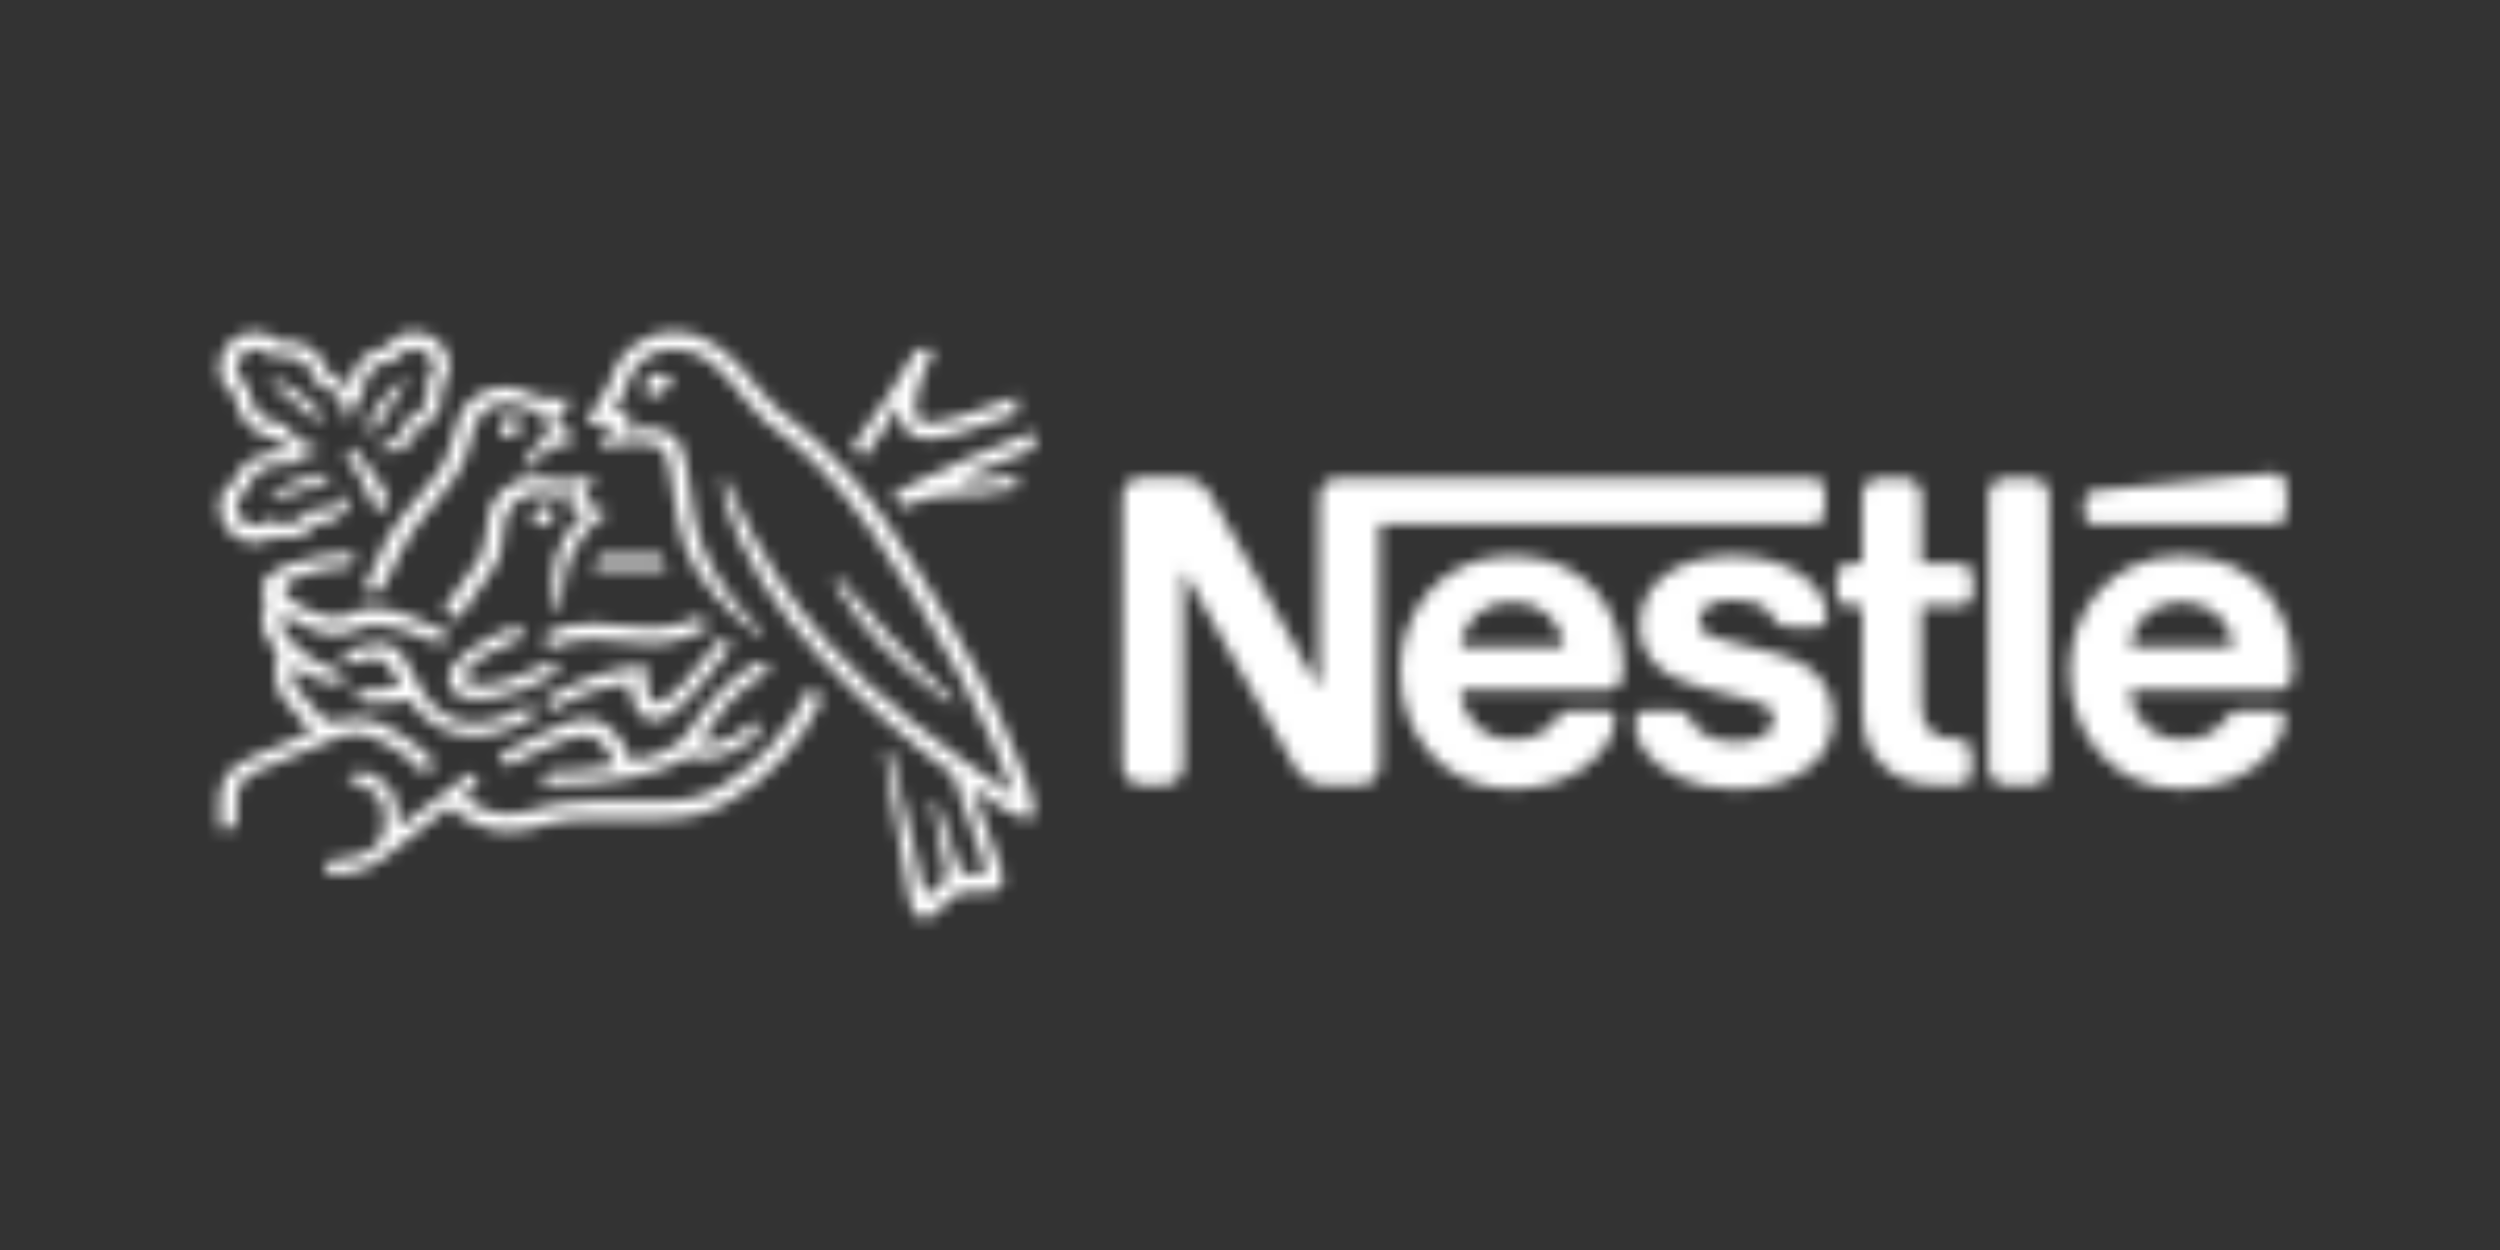 <?xml version="1.0" encoding="UTF-8"?> <svg xmlns="http://www.w3.org/2000/svg" width="200" height="100" viewBox="0 0 200 100" fill="none"><rect x="0" y="0" width="200" height="100" fill="#333333" stroke="none"/><mask id="mask0_173_813" style="mask-type:alpha" maskUnits="userSpaceOnUse" x="17" y="26" width="167" height="48"><path d="M105.899 38.788C105.667 39.069 105.536 39.382 105.536 39.928V54.924H105.453C105.453 54.924 97.245 40.291 96.848 39.614C96.567 39.134 96.253 38.804 95.84 38.556C95.427 38.325 94.997 38.177 94.172 38.177H91.464C90.835 38.177 90.44 38.391 90.159 38.722C89.927 39.002 89.795 39.317 89.795 39.861V61.118C89.795 61.664 89.927 61.977 90.159 62.258C90.44 62.588 90.835 62.803 91.464 62.803H92.999C93.627 62.803 94.024 62.588 94.305 62.258C94.535 61.977 94.667 61.664 94.667 61.118V45.758H94.751C94.751 45.758 103.272 60.854 103.62 61.416C104.099 62.208 104.907 62.803 106.064 62.803H108.69C109.318 62.803 109.714 62.588 109.995 62.258C110.226 61.977 110.358 61.664 110.358 61.118V41.942H144.861C145.209 41.942 145.472 41.844 145.671 41.679C145.885 41.48 145.985 41.215 145.985 40.819V39.366C145.985 38.969 145.885 38.705 145.671 38.507C145.472 38.342 145.209 38.242 144.861 38.242H107.204C106.576 38.242 106.18 38.458 105.899 38.788ZM120.962 44.469C115.231 44.469 112.01 48.946 112.01 53.67C112.01 58.707 115.462 63.134 120.995 63.134C123.754 63.134 126.462 62.093 128.014 60.259C128.692 59.467 129.237 58.36 129.237 57.683C129.237 57.451 129.187 57.254 129.056 57.105C128.923 56.94 128.724 56.84 128.378 56.84H125.719C125.19 56.84 124.827 57.038 124.562 57.435C123.786 58.575 122.663 59.169 121.011 59.169C118.533 59.169 116.932 57.286 116.816 55.222H128.312C128.824 55.222 129.187 55.106 129.435 54.859C129.716 54.594 129.848 54.214 129.848 53.504C129.848 51.34 129.17 49.094 127.751 47.376C126.297 45.642 124.084 44.469 120.962 44.469V44.469ZM138.683 44.469C134.159 44.469 131.186 46.617 131.186 50.052C131.186 51.274 131.632 52.265 132.358 53.041C133.201 53.951 134.407 54.578 136.158 55.024L139.939 55.981C140.98 56.246 141.904 56.559 141.904 57.468C141.904 58.872 140.418 59.351 138.833 59.351C138.056 59.351 137.247 59.202 136.586 58.872C136.124 58.641 135.728 58.31 135.447 57.864C135.199 57.484 135.117 57.203 134.737 56.989C134.505 56.857 134.224 56.84 133.845 56.84H131.797C131.351 56.84 131.137 56.973 130.988 57.154C130.839 57.336 130.789 57.6 130.789 57.864C130.789 58.525 131.021 59.351 131.566 60.094C132.821 61.778 135.447 63.134 138.799 63.134C142.103 63.134 146.679 61.762 146.679 57.336C146.679 56.197 146.347 55.222 145.736 54.429C144.96 53.422 143.854 52.727 141.971 52.249L138.222 51.29C136.669 50.895 135.942 50.614 135.942 49.655C135.942 48.73 136.769 47.987 138.683 47.987C139.807 47.987 140.831 48.235 141.492 48.929C142.037 49.508 141.938 49.805 142.368 50.035C142.631 50.168 142.929 50.168 143.392 50.168H145.258C145.555 50.168 145.77 50.119 145.934 49.936C146.068 49.787 146.15 49.557 146.15 49.176C146.15 48.317 145.588 47.211 144.598 46.368C143.276 45.228 141.195 44.469 138.683 44.469V44.469ZM148.974 45.097H148.049C147.703 45.097 147.438 45.196 147.24 45.361C147.025 45.56 146.926 45.824 146.926 46.22V47.36C146.926 47.757 147.025 48.02 147.24 48.219C147.438 48.384 147.703 48.483 148.049 48.483H148.974V56.724C148.974 58.838 149.552 60.16 150.625 61.218C151.617 62.192 152.905 62.803 155.151 62.803H156.555C156.902 62.803 157.166 62.704 157.365 62.539C157.579 62.34 157.711 62.076 157.711 61.68V60.243C157.711 59.846 157.579 59.583 157.365 59.384C157.166 59.219 156.902 59.119 156.555 59.119H156.357C155.465 59.119 154.854 58.889 154.441 58.492C153.946 58.029 153.698 57.319 153.698 56.394V48.483H156.704C157.051 48.483 157.315 48.384 157.513 48.219C157.727 48.02 157.827 47.757 157.827 47.36V46.22C157.827 45.824 157.727 45.56 157.513 45.361C157.315 45.196 157.051 45.097 156.704 45.097H153.714V39.712C153.714 39.283 153.582 38.969 153.384 38.722C153.136 38.425 152.789 38.242 152.278 38.242H150.411C149.898 38.242 149.552 38.425 149.304 38.722C149.106 38.969 148.974 39.283 148.974 39.712V45.097V45.097ZM159.083 61.333C159.083 61.762 159.214 62.076 159.413 62.324C159.66 62.621 160.007 62.803 160.519 62.803H162.484C162.997 62.803 163.343 62.621 163.591 62.324C163.789 62.076 163.921 61.762 163.921 61.333V39.714C163.921 39.284 163.789 38.97 163.591 38.722C163.343 38.425 162.997 38.242 162.484 38.242H160.519C160.007 38.242 159.66 38.425 159.413 38.722C159.214 38.97 159.083 39.284 159.083 39.714V61.333ZM116.849 51.703C117.063 49.672 118.617 48.152 120.978 48.152C123.291 48.152 124.892 49.672 125.108 51.703H116.849ZM181.809 41.942C182.155 41.942 182.42 41.844 182.618 41.679C182.833 41.48 182.932 41.215 182.932 40.819V39.283C182.932 38.688 182.817 38.391 182.618 38.177C182.436 37.978 182.139 37.863 181.809 37.863C181.544 37.863 181.281 37.896 180.835 37.945L167.654 39.25C167.275 39.283 167.093 39.399 166.961 39.547C166.812 39.712 166.745 39.928 166.745 40.225V41.083C166.745 41.414 166.812 41.563 166.928 41.695C167.076 41.86 167.291 41.942 167.588 41.942H181.809V41.942ZM174.525 44.469C168.794 44.469 165.573 48.946 165.573 53.67C165.573 58.707 169.025 63.134 174.558 63.134C177.317 63.134 180.025 62.093 181.577 60.259C182.255 59.467 182.8 58.36 182.8 57.683C182.8 57.451 182.75 57.254 182.618 57.105C182.486 56.94 182.288 56.84 181.941 56.84H179.282C178.753 56.84 178.39 57.038 178.125 57.435C177.35 58.575 176.226 59.169 174.574 59.169C172.097 59.169 170.494 57.286 170.38 55.222H181.908C182.42 55.222 182.784 55.106 183.031 54.859C183.312 54.594 183.444 54.214 183.444 53.504C183.444 51.34 182.766 49.094 181.346 47.376C179.893 45.642 177.647 44.469 174.525 44.469V44.469ZM170.412 51.703C170.628 49.672 172.18 48.152 174.542 48.152C176.854 48.152 178.456 49.672 178.671 51.703H170.412Z" fill="#939CA1"></path><path d="M71.166 42.14C66.891 35.763 63.134 33.614 62.077 32.602C60.916 31.487 60.031 30.223 59.468 29.614C58.216 28.246 56.594 26.557 53.928 26.557C51.355 26.557 49.654 28.234 49.102 29.683C48.941 30.096 48.815 30.602 48.7 30.786C48.447 31.2 47.31 33.142 46.838 33.912H48.965L47.93 35.865C49.137 35.601 49.998 35.406 51.147 35.406C52.17 35.406 52.905 35.648 53.227 36.29C53.825 37.486 53.825 41.105 54.837 43.83C55.779 46.391 58.078 48.897 60.663 50.817C60.697 50.839 60.732 50.85 60.778 50.85C60.904 50.85 60.985 50.759 60.985 50.667C60.985 50.598 60.961 50.552 60.904 50.495C58.743 48.334 56.985 45.944 56.043 43.325C55.112 40.773 55.261 37.187 54.446 35.589C53.905 34.532 52.757 34.257 51.699 34.257C50.849 34.257 50.055 34.429 49.688 34.509L50.618 32.935H49.044C49.378 32.349 49.722 31.809 49.895 31.487C50.044 31.211 50.102 30.867 50.286 30.396C50.883 28.89 52.204 27.936 53.928 27.936C56.089 27.936 57.353 29.326 58.605 30.717C59.18 31.36 60.122 32.705 61.214 33.705C61.961 34.394 63.386 35.164 65.581 37.429C66.845 38.739 68.316 40.44 69.867 42.715C75.418 50.839 79.061 57.998 81.095 63.584L81.061 63.607C75.235 59.653 70.189 55.919 66.122 51.31C63.237 48.036 60.732 44.243 58.548 39.405C58.398 39.083 58.273 38.785 58.135 38.474C58.078 38.348 58.02 38.313 57.928 38.313C57.813 38.313 57.732 38.394 57.732 38.508C57.732 38.635 57.789 38.911 57.916 39.462C59.077 44.473 62.294 48.966 65.731 52.701C69.156 56.414 73.027 59.608 76.211 61.93L78.693 69.031C78.751 69.204 78.82 69.388 78.82 69.56C78.82 69.686 78.785 69.789 78.705 69.858C78.636 69.927 78.545 69.963 78.338 69.963H77.591C77.269 69.963 77.141 69.916 77.027 69.824C76.912 69.732 76.832 69.594 76.774 69.433C76.556 68.766 75.245 65.031 74.994 64.273C74.947 64.136 74.866 64.089 74.775 64.089C74.66 64.089 74.579 64.182 74.579 64.285C74.579 64.377 74.613 64.48 74.672 64.802C75.004 66.503 75.395 68.41 75.555 69.135C75.626 69.467 75.705 69.779 75.705 70.008C75.705 70.214 75.659 70.33 75.487 70.502L74.717 71.284C74.534 71.468 74.429 71.513 74.281 71.513C74.097 71.513 73.947 71.387 73.878 71.065C73.005 66.985 71.684 61.93 71.338 60.526C71.258 60.218 71.2 60.044 71.016 60.044C70.856 60.044 70.799 60.159 70.799 60.297C70.799 60.4 70.821 60.526 70.833 60.619C71.04 62.067 71.879 67.342 72.786 72.157C72.948 72.984 73.258 73.443 73.971 73.443C74.293 73.443 74.602 73.317 74.889 73.042C75.361 72.57 75.498 72.444 76.062 71.892C76.464 71.502 76.74 71.341 77.429 71.341H79.13C79.532 71.341 79.75 71.238 79.946 71.053C80.129 70.881 80.244 70.64 80.244 70.295C80.244 69.939 80.153 69.652 80.026 69.295C79.59 68.124 78.188 64.158 77.773 63.044L77.808 63.021C79.245 64.113 81.336 65.503 82.256 65.503C82.543 65.503 82.716 65.377 82.716 64.928C82.716 62.815 79.199 54.115 71.166 42.14" fill="#939CA1"></path><path d="M31.715 28.786C31.956 28.257 32.485 27.89 33.117 27.89C33.979 27.89 34.668 28.557 34.668 29.442C34.668 29.958 34.427 30.407 34.048 30.682C34.129 30.982 34.186 31.245 34.186 31.498C34.186 32.464 33.611 33.142 32.554 33.498C32.416 34.084 32.163 34.613 31.749 35.004C31.06 35.67 30.359 35.67 30.359 35.946C30.359 36.096 30.463 36.187 30.75 36.187C32.025 36.187 33.278 35.475 33.428 34.291C34.646 33.878 35.381 32.648 35.381 31.671C35.381 31.417 35.358 31.2 35.255 30.994C35.588 30.671 35.979 30.119 35.979 29.304C35.979 28.591 35.668 27.867 35.117 27.338C34.634 26.867 33.955 26.557 33.163 26.557C32.014 26.557 31.267 27.178 30.842 27.787C29.589 27.787 27.969 29.177 27.969 31.166H27.797C27.681 30.476 26.969 30.015 26.371 29.981C25.889 28.534 24.797 27.293 23.004 27.293C22.798 27.293 22.545 27.305 22.326 27.338C21.798 26.855 21.212 26.557 20.396 26.557C18.832 26.557 17.557 27.81 17.557 29.395C17.557 30.384 18.005 31.062 18.856 31.66C18.856 31.66 18.844 31.786 18.844 31.843C18.844 33.108 20.223 35.084 22.269 35.084C22.269 35.405 22.671 35.843 23.12 35.922V36.084H22.946C20.132 36.084 18.937 37.441 18.937 38.348C18.097 38.693 17.557 39.623 17.557 40.485C17.557 42.197 18.81 43.416 20.465 43.416C21.016 43.416 21.579 43.198 21.97 42.898C22.257 43.001 22.625 43.059 23.004 43.059C23.797 43.059 24.682 42.783 25.302 41.875C25.395 41.887 25.474 41.887 25.567 41.887C26.578 41.887 27.451 41.22 27.911 40.347C28.026 40.129 28.072 39.957 28.072 39.829C28.072 39.704 28.014 39.6 27.888 39.6C27.728 39.6 27.704 39.75 27.417 40.014C26.774 40.601 25.785 40.818 24.773 40.818C24.279 41.543 23.671 41.922 22.97 41.922C22.453 41.922 22.051 41.784 21.637 41.508C21.303 41.875 20.89 42.025 20.487 42.025C19.58 42.025 18.937 41.393 18.937 40.473C18.937 39.829 19.35 39.256 19.924 39.037C20.027 37.899 21.246 37.129 22.763 37.129C22.958 37.129 23.154 37.141 23.361 37.164C23.59 36.797 24.141 36.406 24.923 36.302C25.085 36.279 25.21 36.268 25.302 36.222C25.395 36.175 25.441 36.084 25.441 35.98C25.441 35.889 25.405 35.808 25.314 35.75C25.233 35.705 25.095 35.682 24.935 35.647C24.21 35.509 23.349 35.061 22.913 33.969C21.177 33.969 19.901 32.578 19.901 31.016V30.913C19.326 30.682 18.937 30.131 18.937 29.476C18.937 28.614 19.614 27.925 20.476 27.925C20.993 27.925 21.441 28.178 21.729 28.557C21.97 28.488 22.245 28.464 22.51 28.464C23.797 28.464 25.176 29.28 25.441 30.866C27.096 31.016 27.486 32.418 27.59 33.005C27.647 33.303 27.692 33.556 27.888 33.556C28.095 33.556 28.141 33.325 28.21 33.015C28.336 32.43 28.555 31.958 28.992 31.591C28.992 30.084 30.118 28.786 31.715 28.786Z" fill="#939CA1"></path><path d="M35.059 37.796C34.518 38.566 34.128 38.945 32.898 40.393C31.278 42.313 30.427 43.865 29.014 47.312C29.244 47.288 29.578 47.266 29.945 47.266C30.129 47.266 30.278 47.266 30.52 47.276L30.692 46.909C31.486 45.208 32.553 42.91 34.048 41.14L34.565 40.531C36.104 38.728 37.058 37.658 37.656 35.199C37.863 34.326 38.035 33.545 38.622 32.981C39.15 32.475 39.817 32.257 40.494 32.257C41.069 32.257 41.495 32.395 42.115 32.659C42.678 32.9 42.884 32.947 43.482 32.947C43.69 32.947 43.838 32.935 43.976 32.923L43.172 34.004L44.264 34.774C42.896 35.175 42.173 36.498 41.93 37.106C41.885 37.233 41.863 37.314 41.863 37.395C41.863 37.487 41.908 37.578 42.046 37.578C42.195 37.578 42.31 37.464 42.505 37.233C43.172 36.429 43.701 35.876 46.159 35.107L44.425 33.797L45.734 31.878H44.505C43.724 31.878 43.206 31.866 42.529 31.556C41.609 31.131 41.138 30.948 40.322 30.948C39.323 30.948 38.414 31.303 37.668 31.993C36.805 32.785 36.541 33.843 36.232 35.004C35.989 35.9 35.703 36.889 35.059 37.796Z" fill="#939CA1"></path><path d="M37.702 45.622C37.047 46.507 36.15 47.667 35.461 48.897C35.68 49.001 36.404 49.392 36.657 49.529C37.45 48.334 38.553 46.864 39.276 45.748C39.932 44.737 40.197 44.3 40.242 42.944C40.254 42.715 40.254 42.496 40.276 42.278C40.333 41.577 40.518 40.864 41.184 40.21C41.678 39.715 42.391 39.463 43.104 39.463C43.793 39.463 44.195 39.657 44.793 39.657C45.218 39.657 45.528 39.554 45.804 39.451L46.023 39.371L45.494 40.636L46.734 41.14C45.942 41.634 44.206 43.761 44.206 46.277C44.206 47.186 44.344 48.024 44.54 48.77C44.563 48.851 44.609 48.932 44.735 48.932C44.85 48.932 44.931 48.863 44.943 48.736L44.954 48.472C44.988 47.702 45.045 46.484 45.356 45.392C45.873 43.554 47.264 41.83 48.654 41.002L46.677 40.141L47.528 38.061L46.597 38.256C46.035 38.371 45.62 38.474 45.126 38.474C44.804 38.474 44.437 38.428 44 38.324C43.667 38.245 43.31 38.176 42.805 38.176C41.897 38.176 40.92 38.52 40.254 39.163C39.035 40.325 38.966 41.577 38.886 42.692C38.783 44.174 38.506 44.542 37.702 45.622Z" fill="#939CA1"></path><path d="M67.191 46.323C67.11 46.22 67.041 46.173 66.949 46.173C66.811 46.173 66.742 46.265 66.742 46.368C66.742 46.53 66.857 46.725 67.145 47.209C68.018 48.691 69.098 50.184 70.431 51.587C71.868 53.115 73.556 54.539 75.361 55.815L75.924 56.206C76.005 56.264 76.062 56.298 76.131 56.298C76.246 56.298 76.327 56.184 76.327 56.091C76.327 56.034 76.303 55.975 76.234 55.918C74.557 54.391 72.752 52.528 71.063 50.736C69.741 49.323 68.385 47.829 67.191 46.323Z" fill="#939CA1"></path><path d="M30.21 41.117C30.383 40.83 30.9 40.129 31.107 39.91C30.222 38.118 28.774 36.406 28.142 35.727L27.613 36.245C28.223 37.13 29.245 38.842 30.21 41.117Z" fill="#939CA1"></path><path d="M21.787 30.74C21.682 30.648 21.66 30.591 21.66 30.521C21.66 30.442 21.718 30.349 21.844 30.349C21.89 30.349 21.935 30.361 21.994 30.385C22.843 30.729 23.568 31.131 24.212 31.625C24.751 32.038 25.28 32.545 25.796 33.154L25.314 33.705C24.717 33.21 22.786 31.591 21.787 30.74Z" fill="#939CA1"></path><path d="M29.935 34.59L29.314 34.211C29.716 33.257 30.211 32.384 30.796 31.728C31.21 31.258 31.602 30.877 32.038 30.499C32.141 30.418 32.198 30.349 32.301 30.349C32.417 30.349 32.498 30.442 32.498 30.533C32.498 30.579 32.475 30.636 32.429 30.705C31.728 31.797 30.36 33.958 29.935 34.59Z" fill="#939CA1"></path><path d="M22.143 39.922C21.994 39.98 21.925 40.015 21.845 40.015C21.719 40.015 21.66 39.91 21.66 39.83C21.66 39.75 21.695 39.705 21.776 39.634C23.189 38.532 24.43 38.095 26.143 37.807L26.349 38.498L22.143 39.922Z" fill="#939CA1"></path><path d="M51.619 31.005C51.619 30.602 51.826 29.878 52.573 29.878C52.826 29.878 53.067 29.935 53.262 30.028C53.539 30.154 53.722 30.338 53.722 30.533C53.722 30.74 53.515 30.948 53.205 31.2C52.883 31.464 52.47 31.706 52.136 31.706C51.735 31.706 51.619 31.326 51.619 31.005Z" fill="#939CA1"></path><path d="M39.955 34.36C39.955 33.866 40.254 33.325 40.828 33.325C41.081 33.325 41.38 33.428 41.598 33.637C41.725 33.751 41.782 33.877 41.782 34.004C41.782 34.28 41.518 34.544 41.207 34.727C40.966 34.865 40.714 34.958 40.496 34.958C40.139 34.958 39.955 34.738 39.955 34.36Z" fill="#939CA1"></path><path d="M42.656 41.451C42.656 41.336 42.668 41.198 42.714 41.06C42.806 40.761 43 40.474 43.484 40.474C43.703 40.474 43.943 40.531 44.138 40.67C44.311 40.785 44.38 40.933 44.38 41.083C44.38 41.577 43.553 42.152 43.139 42.152C42.84 42.152 42.656 41.864 42.656 41.451Z" fill="#939CA1"></path><path d="M38.128 55.953C36.577 55.953 35.887 55.218 35.887 54.288C35.887 52.655 38.748 51.058 41.322 50.069L41.989 50.932C40.403 51.563 37.209 52.92 37.209 54.092C37.209 54.505 37.45 54.805 38.415 54.805C40.093 54.805 41.898 53.988 43.563 53.172C43.69 53.115 43.84 53.057 43.978 53.057C44.196 53.057 44.334 53.127 44.494 53.356L44.77 53.735C42.828 54.805 40.403 55.953 38.128 55.953Z" fill="#939CA1"></path><path d="M42.402 56.39C40.885 57.24 39.311 57.804 37.921 57.804C36.369 57.804 34.99 57.137 33.84 55.401C33.358 54.666 32.979 53.747 32.519 52.931C31.968 51.966 31.37 51.449 30.325 51.449C29.371 51.449 28.439 51.839 27.451 52.264L27.497 52.483C27.578 52.839 27.716 53.092 28.048 53.092C28.198 53.092 28.348 53.024 28.428 53.001C28.98 52.827 29.381 52.678 29.945 52.678C30.807 52.678 31.22 53.184 31.806 54.425L32.025 54.885C31.427 55.092 30.025 55.195 28.98 55.195H28.486L28.567 55.689C28.601 55.896 28.681 56.068 28.853 56.149C29.059 56.252 29.359 56.264 29.876 56.264C31.186 56.264 32.14 56.103 32.691 55.964C34.105 58.069 36.047 58.873 37.921 58.873C39.517 58.873 41.138 58.286 42.69 57.436L42.402 56.39Z" fill="#939CA1"></path><path d="M43.965 56.907L43.69 55.849C46.056 54.575 48.217 53.552 51.665 53.218C51.734 54.539 51.641 56.206 52.619 56.206C53.514 56.206 55.467 53.896 57.721 51C57.928 51.196 58.26 51.403 58.56 51.632L57.985 52.379C55.789 55.207 53.917 57.62 52.376 57.62C50.94 57.62 50.4 55.93 50.377 54.666C48.183 54.885 46.113 55.62 43.965 56.907Z" fill="#939CA1"></path><path d="M74.373 33.843C73.476 33.843 73.223 33.348 73.223 32.648C73.223 31.2 74.132 29.12 74.706 27.936H73.315C72.591 29.338 69.741 33.831 68.201 35.693L69.086 36.646C69.913 35.727 70.822 34.165 71.81 32.624H71.993C71.993 32.705 71.983 32.796 71.983 32.877C71.983 34.176 72.649 35.141 74.292 35.141C75.303 35.141 76.889 34.635 78.384 34.13C79.624 33.705 80.762 33.268 81.325 33.108V31.729C80.681 31.923 79.372 32.429 78.015 32.901C76.591 33.395 75.189 33.843 74.373 33.843Z" fill="#939CA1"></path><path d="M77.442 38.014C78.82 37.429 81.291 36.44 82.717 35.923V34.521C79.855 35.579 74.833 37.659 71.408 39.521C71.501 39.634 72.099 40.474 72.167 40.578C73.614 39.98 74.914 39.589 76.085 39.589C77.73 39.589 79.073 39.589 81.326 39.06V38.003C80.062 38.233 78.718 38.508 77.844 38.508C77.327 38.508 77.177 38.439 77.177 38.267C77.177 38.164 77.246 38.095 77.442 38.014" fill="#939CA1"></path><path d="M48 44.473L47.447 45.531H53.32L52.884 44.473H48Z" fill="#939CA1"></path><path d="M26.842 50.782C27.462 50.782 27.968 50.574 28.451 50.38C28.91 50.195 29.37 50.011 29.99 50.011C31.461 50.011 33.277 50.724 34.874 51.402C34.967 51.437 35.07 51.459 35.173 51.459C35.427 51.459 35.622 51.345 35.747 51.103L35.955 50.724C34.197 49.701 31.392 48.609 29.933 48.609C29.267 48.609 28.783 48.782 28.325 48.965C27.807 49.173 27.359 49.391 26.887 49.391C25.727 49.391 22.751 48.242 22.751 47.127C22.751 45.818 27.485 45.312 28.003 45.312L28.473 44.242C25.038 44.242 20.946 45.449 20.946 47.047C20.946 47.507 21.211 47.736 21.211 48.161C21.211 48.736 20.946 49.127 20.946 49.77C20.946 50.195 21.199 50.736 21.497 51.208C21.819 51.702 22.198 52.022 22.198 52.437C22.198 52.747 21.992 53.114 21.992 53.839C21.992 55.39 22.877 56.333 24.6 58.182L24.945 58.55C23.521 59.102 20.865 60.252 20.245 60.515C18.096 61.411 17.557 62.504 17.557 64.228C17.557 64.894 17.557 65.652 17.602 66.33H18.015C18.878 66.33 18.981 65.813 18.981 65.32C18.981 64.986 18.969 64.607 18.969 64.192C18.981 63.24 19.016 62.389 20.555 61.699C21.177 61.423 24.221 60.182 26.486 59.217C27.152 58.929 27.772 58.688 28.462 58.688C29.232 58.688 30.116 59.021 31.22 59.677C32.151 60.228 33.128 60.975 33.898 61.836L34.874 61.09C34.035 60.102 32.875 59.217 31.714 58.528C30.553 57.838 29.52 57.435 28.646 57.435C28.267 57.435 27.957 57.505 27.692 57.574C27.382 57.654 27.094 57.746 26.727 57.746C26.302 57.746 25.945 57.643 25.428 57.045C25.232 56.827 23.992 55.413 23.727 55C23.601 54.804 23.371 54.413 23.371 53.953C23.371 53.758 23.405 53.529 23.521 53.321C24.588 54.149 25.911 54.654 27.519 54.85L27.302 53.758C24.991 53.149 22.532 51.115 22.532 49.805C22.532 49.529 22.601 49.334 22.705 49.093C23.601 49.92 25.704 50.782 26.842 50.782Z" fill="#939CA1"></path><path d="M43.379 50.989C44.827 49.966 46.32 49.851 47.527 49.851C48.251 49.851 49.101 49.954 49.998 50.069C50.722 50.161 51.376 50.23 52.158 50.23C53.733 50.23 55.318 49.656 56.008 49.356C56.203 49.598 56.537 49.92 56.801 50.15C56.468 50.357 54.354 51.505 52.193 51.505C51.239 51.505 50.331 51.392 49.549 51.287C48.86 51.196 48.113 51.115 47.389 51.115C46.596 51.115 44.999 51.345 44.011 51.816L43.379 50.989Z" fill="#939CA1"></path><path d="M64.72 55.092C62.996 58.723 60.375 61.366 57.687 62.895C56.411 63.618 55.261 64.09 52.78 64.09H47.413C45.494 64.09 44.288 64.343 43.345 64.584C42.333 64.848 41.69 65.112 40.667 65.112C39.151 65.112 37.748 64.365 37.071 63.653L38.335 62.654L37.703 61.813C37.335 62.079 32.842 65.4 31.899 66.146L31.841 66.112C31.865 65.883 31.865 65.676 31.865 65.469C31.865 62.941 30.692 62.331 28.912 61.619L27.705 62.331C30.152 63.148 30.761 63.802 30.761 65.629C30.761 67.078 30.244 67.651 29.497 68.089C28.727 68.537 27.773 68.743 26.935 68.743C26.578 68.743 26.418 68.813 26.291 68.939C26.153 69.077 26.084 69.284 26.084 69.571V69.974H26.372C27.911 69.974 29.337 69.733 30.899 68.502L35.99 64.526C36.714 65.354 38.542 66.503 40.701 66.503C41.92 66.503 42.702 66.204 43.828 65.917C44.701 65.698 45.552 65.503 47.413 65.503H52.802C55.561 65.503 56.894 64.928 58.364 64.102C61.559 62.309 64.283 59.275 65.823 55.791C65.421 55.54 65.041 55.309 64.72 55.092Z" fill="#939CA1"></path><path d="M56.065 59.413C57.455 57.183 58.696 55.206 61.741 53.598C61.419 53.403 60.961 53.104 60.718 52.943C59.535 53.46 58.363 54.493 57.364 55.54C55.065 57.93 55.271 59.309 52.847 60.24C52.237 60.47 51.491 60.722 50.537 60.941C49.974 59.206 48.561 57.481 47.066 57.481C46.032 57.481 44.837 58.021 43.458 58.631C41.838 59.344 40.355 60.159 39.885 60.47L40.517 61.321C40.999 61.055 42.389 60.365 43.78 59.769C44.987 59.251 46.079 58.826 46.814 58.826C47.997 58.826 48.767 60.171 49.193 61.25C47.641 61.619 45.09 61.71 44.321 61.71C43.964 61.71 43.837 61.768 43.711 61.872C43.596 61.975 43.504 62.158 43.446 62.411L43.355 62.802H44.181C48.48 62.802 52.537 62.125 55.145 60.539C55.513 60.643 55.835 60.711 56.248 60.711C57.742 60.711 59.282 59.895 60.248 59.148C60.592 58.884 60.673 58.641 60.673 58.378C60.673 58.252 60.661 58.137 60.649 58.021L60.604 57.574C59.225 58.665 58.075 59.482 56.651 59.482C56.398 59.482 56.215 59.458 56.065 59.413Z" fill="#939CA1"></path></mask><g mask="url(#mask0_173_813)"><rect width="200" height="100" fill="white"></rect></g></svg> 